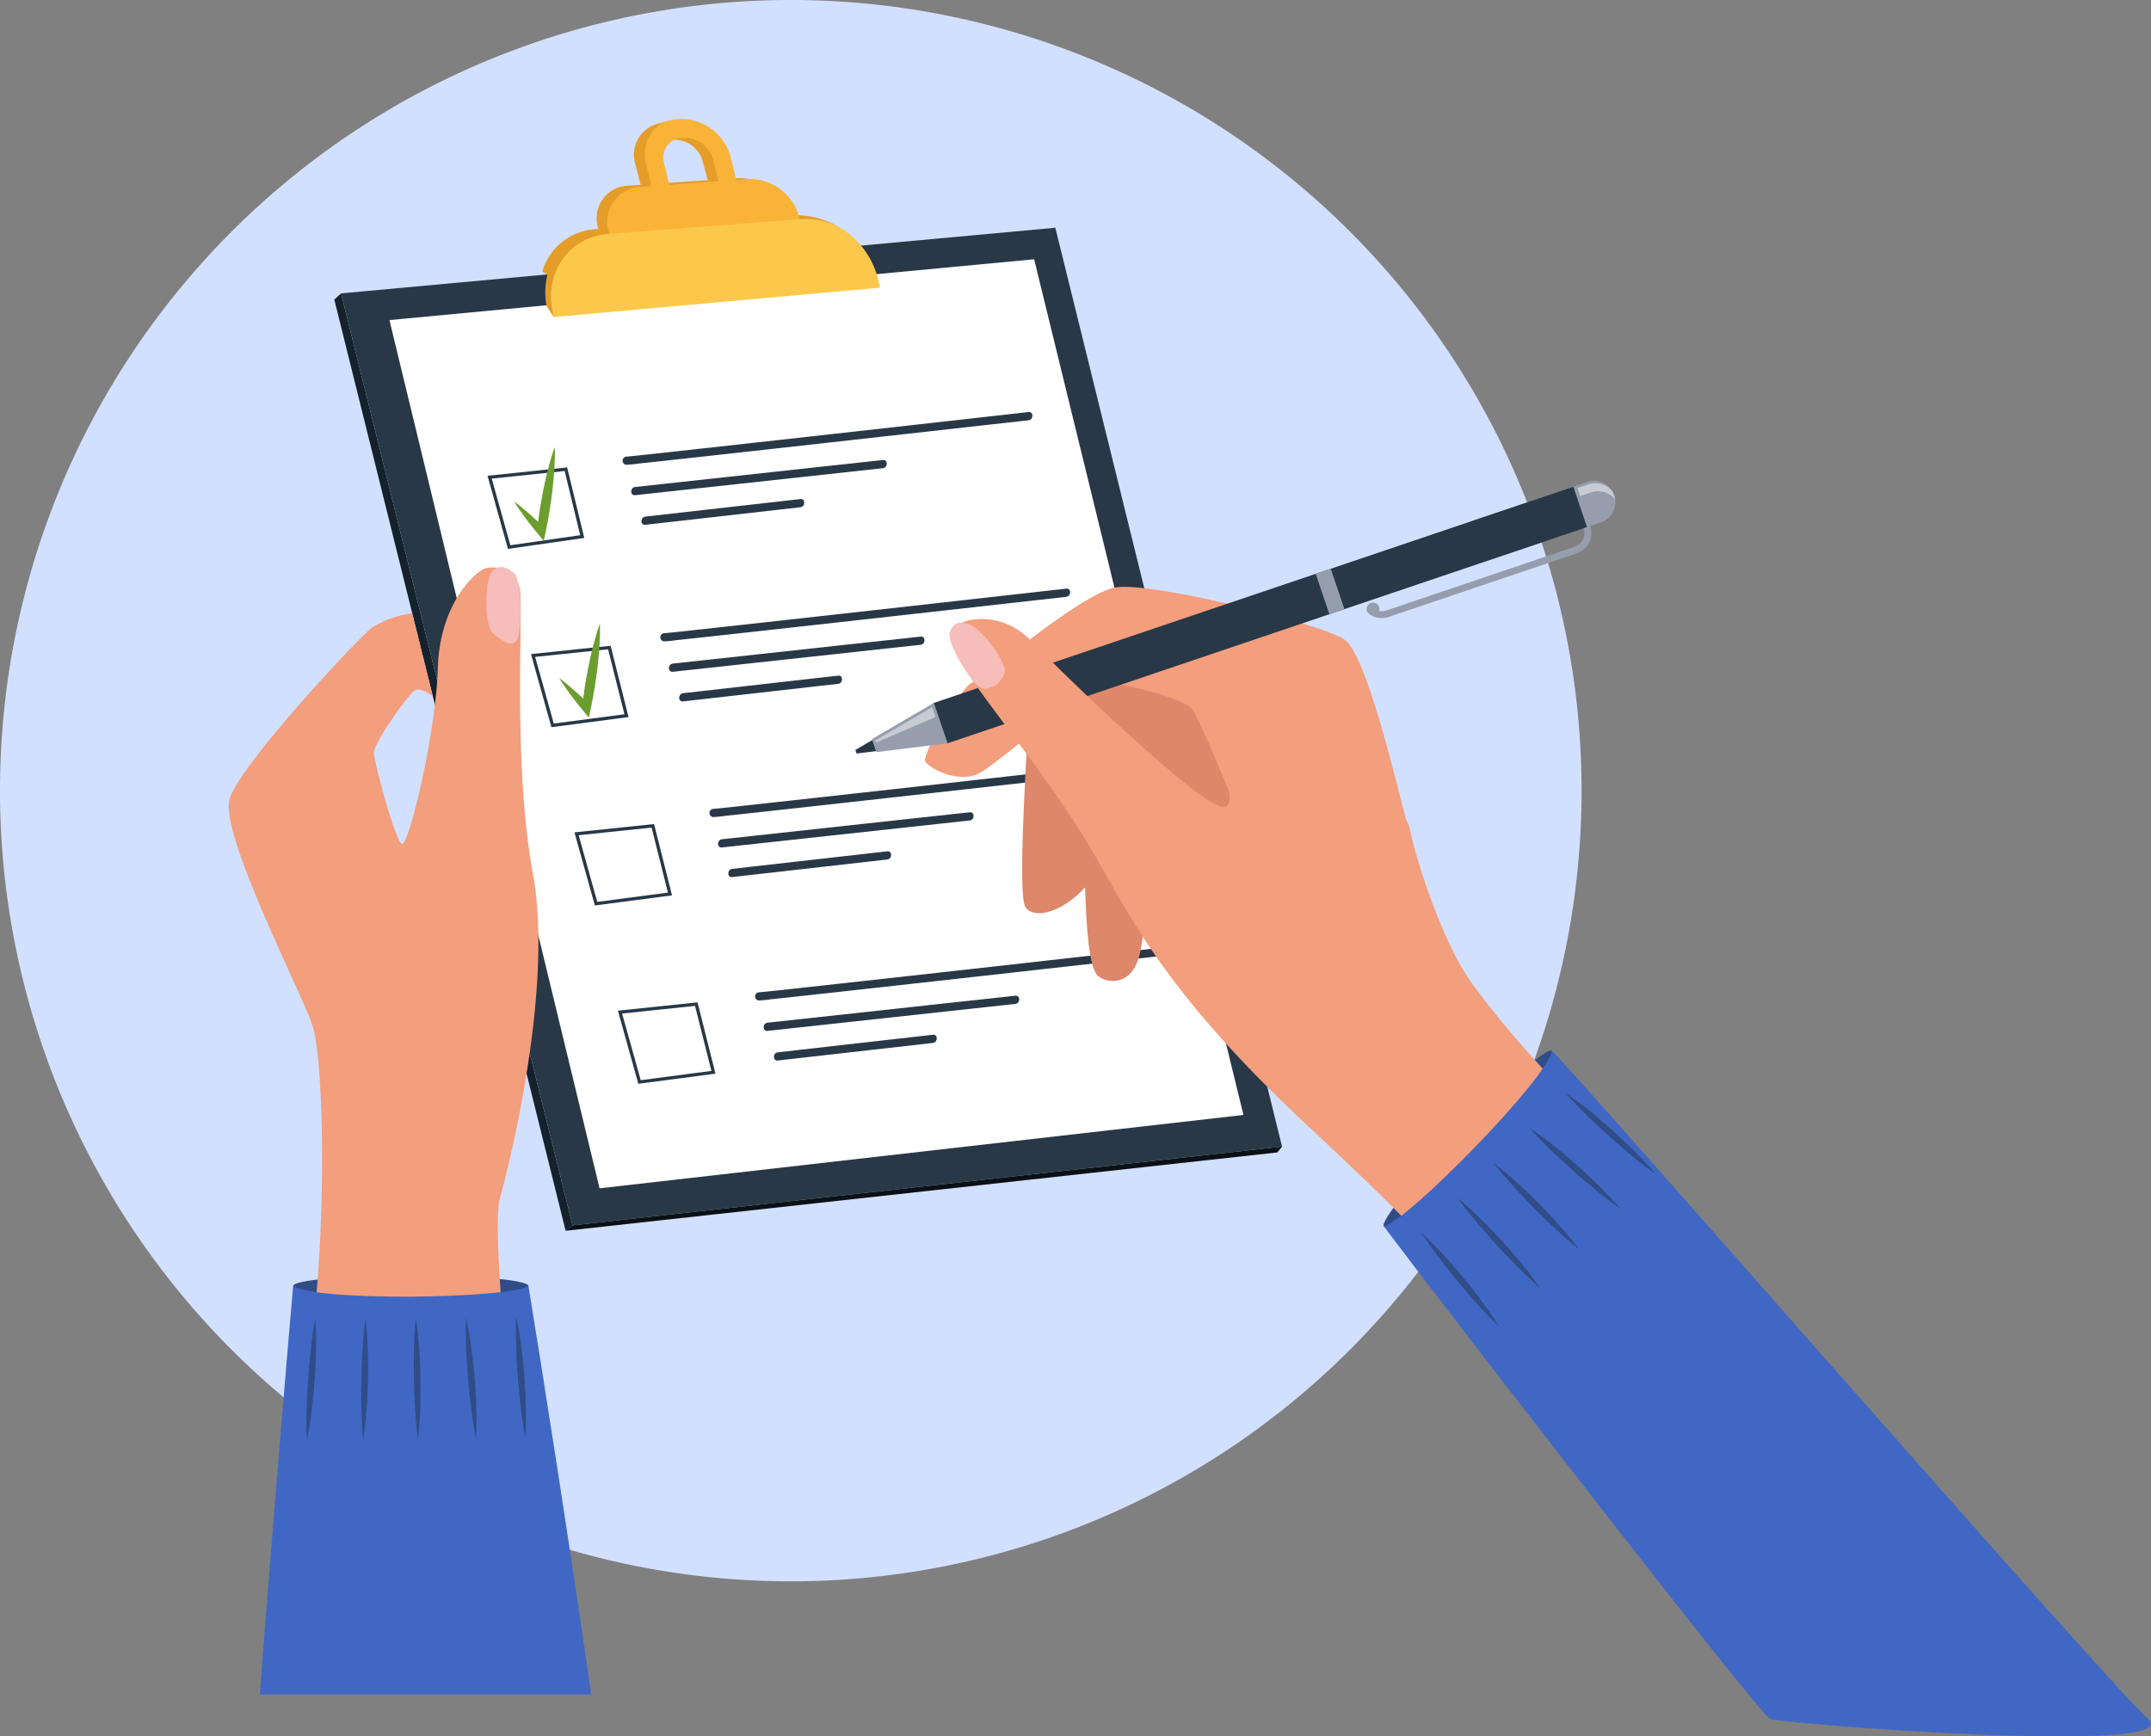 <svg xmlns="http://www.w3.org/2000/svg" xmlns:xlink="http://www.w3.org/1999/xlink" width="281.773" height="227.5" viewBox="0 0 281.773 227.5"><rect x="0" y="0" width="281.773" height="227.5" fill="#808080" stroke="none"/><defs><clipPath id="a"><rect width="281.773" height="227.5" fill="none"/></clipPath><clipPath id="c"><rect width="4.935" height="2.105" fill="none"/></clipPath><clipPath id="d"><rect width="7.884" height="4.624" fill="none"/></clipPath></defs><g clip-path="url(#a)"><g clip-path="url(#a)"><path d="M207.18,103.59A103.59,103.59,0,1,1,103.59,0,103.59,103.59,0,0,1,207.18,103.59" fill="#d2e0ff"/><path d="M103.29,89.884l-.882.813,30.3,122,.912-.71Z" transform="translate(-58.614 -51.445)" fill="#15212b"/><path d="M227.738,190.161,134.8,200.48,104.47,78.375l93.569-8.6Z" transform="translate(-59.794 -39.937)" fill="#283847"/><path d="M173.252,362.314l93.24-10.264.614-.765L174.164,361.6Z" transform="translate(-99.162 -201.06)" fill="#0a1116"/><path d="M231.173,191.542l-84.347,9.613L119.3,87.4l84.454-7.967Z" transform="translate(-68.285 -45.464)" fill="#fff"/><path d="M152.018,153.883l-2.677-9.581,10.432-1.091,2.238,9.235Zm-2.128-9.207,2.44,8.729,9.152-1.317-2.039-8.411Z" transform="translate(-85.476 -81.968)" fill="#283847"/><path d="M165.33,208.509l-2.677-9.579,10.431-1.091,2.349,9.344ZM163.2,199.3l2.44,8.731,9.256-1.214-2.141-8.516Z" transform="translate(-93.096 -113.234)" fill="#283847"/><path d="M178.642,263.136l-2.677-9.579,10.43-1.091,2.35,9.344Zm-2.127-9.205,2.44,8.731,9.257-1.215-2.142-8.516Z" transform="translate(-100.715 -144.501)" fill="#283847"/><path d="M191.953,317.763l-2.677-9.579,10.431-1.091,2.349,9.344Zm-2.127-9.205,2.44,8.731,9.256-1.215-2.141-8.516Z" transform="translate(-108.333 -175.767)" fill="#283847"/><path d="M191.221,133.142a15.094,15.094,0,0,0,1.563-.154q1.963-.207,3.925-.423,6.314-.69,12.626-1.394,7.57-.842,15.139-1.688l12.991-1.454c2.108-.236,4.217-.459,6.324-.709l.088-.01c.678-.076.686-1.15,0-1.073l-5.184.582-12.469,1.4q-7.565.845-15.13,1.688-6.564.73-13.13,1.452c-2.2.241-4.4.493-6.609.706-.044,0-.089.009-.133.009a.537.537,0,0,0,0,1.073" transform="translate(-109.15 -72.25)" fill="#283847"/><path d="M193.863,145.542l11.036-1.2,17.435-1.9,3.982-.433c.679-.074.686-1.147,0-1.073l-11.036,1.2-17.435,1.9-3.981.433c-.679.074-.687,1.148,0,1.073" transform="translate(-110.666 -80.665)" fill="#283847"/><path d="M197,156.264l6.854-.776,10.934-1.238,2.522-.286c.678-.077.686-1.151,0-1.073l-6.854.776-10.934,1.238-2.522.286c-.678.077-.686,1.151,0,1.073" transform="translate(-112.463 -87.506)" fill="#283847"/><path d="M202.784,187.243a15.1,15.1,0,0,0,1.563-.154q1.963-.207,3.925-.423,6.314-.69,12.626-1.394,7.57-.842,15.139-1.688l12.991-1.454c2.108-.236,4.217-.459,6.324-.709l.088-.01c.678-.077.686-1.15,0-1.073l-5.184.582-12.469,1.4q-7.565.845-15.13,1.688-6.564.73-13.13,1.452c-2.2.241-4.4.493-6.609.706-.044,0-.089.009-.133.009a.537.537,0,0,0,0,1.073" transform="translate(-115.768 -103.215)" fill="#283847"/><path d="M205.425,199.643l11.036-1.2,17.435-1.9,3.982-.433c.679-.074.686-1.147,0-1.073l-11.036,1.2-17.435,1.9-3.981.433c-.679.074-.687,1.148,0,1.073" transform="translate(-117.283 -111.63)" fill="#283847"/><path d="M208.565,210.365l6.854-.776,10.934-1.238,2.522-.286c.678-.077.686-1.151,0-1.073l-6.854.776-10.934,1.238-2.522.286c-.678.077-.686,1.151,0,1.073" transform="translate(-119.081 -118.471)" fill="#283847"/><path d="M217.824,241.066a15.087,15.087,0,0,0,1.563-.154q1.963-.207,3.925-.423,6.314-.69,12.626-1.394,7.57-.842,15.139-1.688l12.991-1.454c2.108-.236,4.217-.459,6.324-.709l.088-.01c.678-.077.686-1.15,0-1.073l-5.184.582-12.469,1.4q-7.565.845-15.13,1.688-6.564.73-13.13,1.452c-2.2.241-4.4.493-6.609.706-.044,0-.089.009-.133.009a.537.537,0,0,0,0,1.073" transform="translate(-124.376 -134.021)" fill="#283847"/><path d="M220.465,253.466l11.036-1.2,17.435-1.9,3.982-.433c.679-.074.686-1.147,0-1.073l-11.036,1.2-17.435,1.9-3.981.433c-.679.074-.687,1.148,0,1.073" transform="translate(-125.892 -142.436)" fill="#283847"/><path d="M223.605,264.188l6.854-.776,10.934-1.238,2.522-.286c.678-.077.686-1.151,0-1.073l-6.854.776-10.934,1.238-2.522.286c-.678.077-.686,1.151,0,1.073" transform="translate(-127.689 -149.277)" fill="#283847"/><path d="M231.8,297.266a15.11,15.11,0,0,0,1.563-.154q1.963-.207,3.925-.423,6.314-.69,12.626-1.394,7.569-.842,15.139-1.688l12.991-1.454c2.108-.237,4.217-.459,6.324-.709l.088-.01c.678-.076.686-1.15,0-1.073l-5.184.582-12.469,1.4q-7.565.846-15.13,1.688-6.564.73-13.13,1.452c-2.2.241-4.4.493-6.609.706-.044,0-.089.009-.133.009a.537.537,0,0,0,0,1.073" transform="translate(-132.375 -166.188)" fill="#283847"/><path d="M234.439,309.666l11.036-1.2,17.435-1.9,3.982-.433c.679-.074.686-1.147,0-1.073l-11.036,1.2-17.435,1.9-3.981.433c-.679.074-.687,1.148,0,1.073" transform="translate(-133.89 -174.602)" fill="#283847"/><path d="M237.579,320.388l6.854-.776,10.934-1.238,2.522-.286c.678-.077.686-1.151,0-1.073l-6.854.776L240.1,319.029l-2.522.286c-.678.077-.686,1.151,0,1.073" transform="translate(-135.687 -181.443)" fill="#283847"/><path d="M157.411,144.052c.73.532,1.41,1.11,2.077,1.7l.5.446.488.453.482.459.475.465-.99.3q.156-1.389.372-2.768c.148-.919.306-1.836.494-2.748s.394-1.822.631-2.727c.118-.452.244-.9.381-1.353s.282-.9.449-1.342c.02.474.02.946.009,1.415s-.031.938-.059,1.4c-.056.934-.142,1.862-.248,2.787s-.24,1.847-.386,2.766-.319,1.834-.507,2.746l-.248,1.2-.742-.9-.423-.513-.417-.518-.41-.525-.4-.531c-.53-.715-1.049-1.441-1.518-2.213" transform="translate(-90.095 -78.376)" fill="#6b9d2f"/><path d="M171.232,198.184c.73.532,1.41,1.11,2.077,1.7l.5.446.488.453.482.459.475.465-.99.3q.157-1.389.372-2.768c.148-.919.306-1.836.493-2.748s.394-1.822.631-2.727c.118-.452.244-.9.381-1.353s.282-.9.449-1.342c.02.474.02.946.009,1.415s-.031.938-.059,1.4c-.056.934-.142,1.862-.248,2.787s-.24,1.847-.386,2.766-.319,1.834-.507,2.746l-.248,1.2-.742-.9-.423-.513-.417-.518-.41-.525-.4-.531c-.53-.715-1.049-1.441-1.518-2.213" transform="translate(-98.006 -109.359)" fill="#6b9d2f"/><path d="M198.894,37.5l-.571.037a4.18,4.18,0,0,0-3.942,5.372l1.626,6.356,2.343-.165-1.6-6.192a2.421,2.421,0,0,1,2.287-3.114l.332-.022a3.837,3.837,0,0,1,3.81,2.7l1.639,6.17,2.343-.165-1.694-6.319a6.636,6.636,0,0,0-6.572-4.661" transform="translate(-111.166 -21.457)" fill="#e49d28"/><path d="M209.743,73.712v.857l-43.078,3.25a9.809,9.809,0,0,1,.124-4.107l-.676-.394a7.721,7.721,0,0,1,7.172-5.563l25.308-1.8a10.822,10.822,0,0,1,11.15,7.759" transform="translate(-95.075 -37.733)" fill="#e49d28"/><path d="M204.092,65.1l-14.433,1.063a6.5,6.5,0,0,1-6.578-4.659l-.137-.553a4.256,4.256,0,0,1,4.016-5.413l14.286-.982a6.685,6.685,0,0,1,6.645,4.622l.151.545a4.159,4.159,0,0,1-3.949,5.376" transform="translate(-104.625 -31.218)" fill="#e49d28"/><path d="M167.4,89.76l.953,1.457,4.667-2.277-5.17-2.152Z" transform="translate(-95.813 -49.673)" fill="#e49d28"/><path d="M200.971,37.51l1.537-.468.038,1.021Z" transform="translate(-115.027 -21.201)" fill="#e49d28"/><path d="M202.218,36.446l-.571.04c-2.875.2-4.65,2.807-3.942,5.789l1.626,6.85,2.343-.178-1.6-6.673a2.583,2.583,0,0,1,2.287-3.356l.332-.024a3.87,3.87,0,0,1,3.811,2.912l1.639,6.65,2.343-.178-1.695-6.81a6.692,6.692,0,0,0-6.572-5.023" transform="translate(-113.069 -20.853)" fill="#f9b437"/><path d="M207.416,66.19l-14.433,1.145a6.553,6.553,0,0,1-6.578-5.021l-.137-.6a4.538,4.538,0,0,1,4.016-5.833l14.286-1.059a6.732,6.732,0,0,1,6.645,4.982l.151.588a4.438,4.438,0,0,1-3.949,5.794" transform="translate(-106.527 -31.372)" fill="#f9b437"/><path d="M211.887,76.089l-42.733,3.853-.116-.526c-1.17-5.3,2.071-9.964,7.205-10.358l25.308-1.942c5.08-.39,9.437,3.542,10.335,8.973" transform="translate(-96.613 -38.399)" fill="#fcc84c"/><path d="M423.865,344.913c.579.553,5.972-4.149,12.046-10.5s10.53-11.951,9.951-12.5-5.972,4.149-12.046,10.5-10.529,11.951-9.951,12.5" transform="translate(-242.573 -184.22)" fill="#304d87"/><path d="M316.315,202l8.946-5.591L345.708,202l6.39,23.8H340.756Z" transform="translate(-181.045 -112.413)" fill="#dd876b"/><path d="M313.838,223.3c-.319,6.55-1.278,21.726-.319,23.323s4.633.958,7.828-2.556c.16,4.952.479,10.7,1.757,11.662s4.473,1.278,5.432-3.035,1.6-15.655,1.6-15.655Z" transform="translate(-179.207 -127.807)" fill="#dd876b"/><path d="M283.374,202.708c.92,1.15,4.633,2.875,7.189,1.438s14.377-11.821,17.093-11.661,9.266,1.917,10.544,3.195,7.828,18.211,7.828,18.211,22.205,3.355,20.608-2.556-5.432-22.524-8.307-24.6-25.4-7.668-30.033-6.869-17.7,12.2-18.836,12.49-6.723,9.555-6.085,10.354" transform="translate(-162.162 -102.902)" fill="#f39e7c"/><path d="M467.212,149.244a2.75,2.75,0,0,1,.12.509,2.8,2.8,0,0,1-1.871,3.031l-14.926,5.047a2.793,2.793,0,0,1-1.789-5.292l14.926-5.046a2.8,2.8,0,0,1,3.246,1.138,2.768,2.768,0,0,1,.295.613" transform="translate(-255.757 -84.334)" fill="#969eae"/><g transform="translate(206.641 63.314)" opacity="0.47"><g clip-path="url(#c)"><path d="M488.023,149.649a2.744,2.744,0,0,1,.12.509,2.873,2.873,0,0,0-3.162-.906l-1.42.48-.353-1.045,1.42-.48a2.88,2.88,0,0,1,3.1.828,2.766,2.766,0,0,1,.295.613" transform="translate(-483.208 -148.053)" fill="#fff"/></g></g><rect width="88.534" height="5.586" transform="translate(122.233 92.128) rotate(-18.681)" fill="#283847"/><path d="M277.013,220.638l-9.32,1.159-.58-1.716,8.111-4.734Z" transform="translate(-152.884 -123.255)" fill="#969eae"/><path d="M264.729,228.178l-2.558.318-.16-.471,2.227-1.3Z" transform="translate(-149.964 -129.768)" fill="#283847"/><rect width="2.081" height="5.586" transform="translate(172.354 75.182) rotate(-18.677)" fill="#969eae"/><path d="M446.611,164.741l-24.645,8.332a2.839,2.839,0,0,1-2.538-.373l.522-.74a1.933,1.933,0,0,0,1.726.255l24.645-8.333a1.923,1.923,0,0,0,1.2-2.435l.858-.29a2.831,2.831,0,0,1-1.773,3.584" transform="translate(-240.062 -92.239)" fill="#969eae"/><path d="M420.282,185.191a.838.838,0,1,0-.525,1.062.837.837,0,0,0,.525-1.062" transform="translate(-239.617 -105.669)" fill="#969eae"/><g transform="translate(114.662 92.649)" opacity="0.47"><g clip-path="url(#d)"><path d="M268.125,221.018l7.449-4.367.435,1.287-7.747,3.336Z" transform="translate(-268.125 -216.651)" fill="#fff"/></g></g><path d="M291.354,191.087c1.56-2.08,6.9-2.164,10.158,1.234s22.75,22.409,25.466,21.929-2.926-10.234-2.821-10.149,25.984,7.433,27.1,12.865,4.633,15.176,7.668,19.649,13.1,16.614,18.531,19.649-2.4,44.889-2.4,44.889S359.9,278.9,355.413,273.517c-5.591-6.709-15.585-15.567-20.927-20.767-17.677-17.206-20.783-26.52-26.367-35.337-8.154-12.875-18.682-23.769-16.765-26.325" transform="translate(-166.627 -108.534)" fill="#f39e7c"/><path d="M292.825,190.826c2.179.26,5.472,5.2,5.257,6.437s-1.985,2.6-3.191,2-4.538-5.957-4-7.255,1.144-1.274,1.931-1.18" transform="translate(-166.461 -109.199)" fill="#f6bdba"/><path d="M445.93,321.966c-.512,3.555-18.789,22.176-22,23.006,7.579,10.108,49.121,63.889,50.59,64.516s54.905,4.822,49.508.007-76.127-85.987-78.1-87.529" transform="translate(-242.641 -184.279)" fill="#4167c4"/><path d="M435.456,377.8a38.838,38.838,0,0,1,2.833,2.815c.905.973,1.772,1.977,2.618,3s1.667,2.064,2.454,3.134,1.557,2.153,2.253,3.3c-.975-.916-1.886-1.883-2.774-2.869s-1.754-1.989-2.6-3.011-1.669-2.059-2.467-3.117-1.585-2.128-2.319-3.246" transform="translate(-249.236 -216.237)" fill="#304d87"/><path d="M446.475,367.068a38.838,38.838,0,0,1,2.972,2.668c.953.925,1.87,1.885,2.767,2.862s1.769,1.977,2.609,3.005,1.664,2.071,2.417,3.178c-1.02-.866-1.979-1.786-2.916-2.725s-1.853-1.9-2.747-2.875-1.771-1.971-2.622-2.989-1.69-2.045-2.48-3.124" transform="translate(-255.543 -210.094)" fill="#304d87"/><path d="M457.494,356.335a38.732,38.732,0,0,1,3.071,2.553c.988.889,1.94,1.813,2.873,2.755s1.843,1.909,2.721,2.9,1.741,2.007,2.536,3.084c-1.052-.826-2.045-1.709-3.017-2.612s-1.923-1.827-2.854-2.769-1.844-1.9-2.734-2.887-1.767-1.979-2.6-3.028" transform="translate(-261.85 -203.951)" fill="#304d87"/><path d="M468.513,345.6a38.755,38.755,0,0,1,3.227,2.352c1.043.824,2.052,1.685,3.043,2.567s1.961,1.787,2.9,2.725,1.866,1.892,2.727,2.916c-1.1-.758-2.15-1.576-3.178-2.415s-2.035-1.7-3.025-2.582-1.962-1.782-2.912-2.707-1.889-1.863-2.784-2.857" transform="translate(-268.157 -197.807)" fill="#304d87"/><path d="M479.532,334.868a38.768,38.768,0,0,1,3.212,2.373c1.037.83,2.041,1.7,3.026,2.586s1.949,1.8,2.883,2.744,1.853,1.9,2.708,2.934c-1.1-.765-2.139-1.59-3.162-2.435s-2.024-1.714-3.008-2.6-1.95-1.794-2.894-2.726-1.877-1.875-2.766-2.875" transform="translate(-274.463 -191.664)" fill="#304d87"/><path d="M120.615,392.122c0,.775-6.9,1.4-15.413,1.4s-15.413-.628-15.413-1.4,6.9-1.4,15.413-1.4,15.413.628,15.413,1.4" transform="translate(-51.391 -223.63)" fill="#304d87"/><path d="M111.21,306.644c-3.215-7.6-6.9-45.693-5.646-50.1s7.074-27.741,4.352-42.584-1.193-35.131-1.719-37.428a3.684,3.684,0,0,0-4.547-2.594c-1.386.538-5.952,4.637-6.2,13.128s-3.79,23.165-4.677,22.953-3.642-10.7-3.693-11.921,4.638-7.945,5.487-8.245,2.234.856,2.234.856l-2.7-10.881a12.9,12.9,0,0,0-5.319,1.9c-1.909,1.487-17.354,18.031-18.611,22.44s8.7,23.9,10.762,29.333,2.154,39.829-2.368,52.555,32.642,20.588,32.642,20.588" transform="translate(-40.102 -99.463)" fill="#f39e7c"/><path d="M149.65,174.395c-.961,1.442-.966,7.081.215,8.047,1.289,1.055,2.377,1.837,3.111.858.644-.858.751-7.725-.375-8.744-1.463-1.323-2.521-.8-2.95-.161" transform="translate(-85.254 -99.436)" fill="#f6bdba"/><path d="M122.994,447.513h-43.4c1.2-16.478,4.162-51.537,4.362-53.512,2.831,2.021,28.1,1.689,30.825,0,1.39,8.377,5.819,36.566,8.216,53.512" transform="translate(-45.554 -225.509)" fill="#4167c4"/><path d="M95.01,404.064a38.93,38.93,0,0,1,.109,3.992c-.015,1.329-.081,2.654-.173,3.978s-.217,2.644-.385,3.962-.358,2.633-.643,3.94c-.074-1.336-.066-2.665-.03-3.991s.1-2.651.2-3.972.212-2.642.364-3.959.321-2.634.561-3.95" transform="translate(-53.723 -231.269)" fill="#304d87"/><path d="M111.2,403.894a38.711,38.711,0,0,1,.311,3.981c.052,1.328.054,2.655.029,3.981s-.083,2.652-.184,3.976-.225,2.648-.442,3.968c-.142-1.33-.2-2.658-.232-3.984s-.031-2.652-.006-3.977.078-2.649.163-3.972.186-2.647.36-3.973" transform="translate(-63.335 -231.171)" fill="#304d87"/><path d="M126.992,403.723a38.908,38.908,0,0,1,.462,3.967c.1,1.325.154,2.651.18,3.977s.018,2.653-.033,3.98-.124,2.654-.292,3.982c-.192-1.324-.3-2.648-.382-3.973s-.132-2.649-.157-3.974-.023-2.65.012-3.976.086-2.652.209-3.983" transform="translate(-72.549 -231.074)" fill="#304d87"/><path d="M142.668,403.553a38.96,38.96,0,0,1,.714,3.929c.186,1.316.323,2.636.433,3.958s.187,2.646.221,3.974.046,2.657-.037,3.992c-.276-1.309-.47-2.624-.635-3.94s-.3-2.635-.409-3.956-.192-2.643-.241-3.968-.083-2.652-.045-3.989" transform="translate(-81.647 -230.976)" fill="#304d87"/><path d="M158.037,403.382a38.845,38.845,0,0,1,.689,3.934c.178,1.317.306,2.638.407,3.96s.169,2.648.195,3.975.029,2.657-.063,3.992c-.267-1.311-.452-2.627-.609-3.944s-.284-2.637-.384-3.958-.174-2.644-.215-3.97-.066-2.652-.02-3.989" transform="translate(-90.438 -230.878)" fill="#304d87"/></g></g></svg>